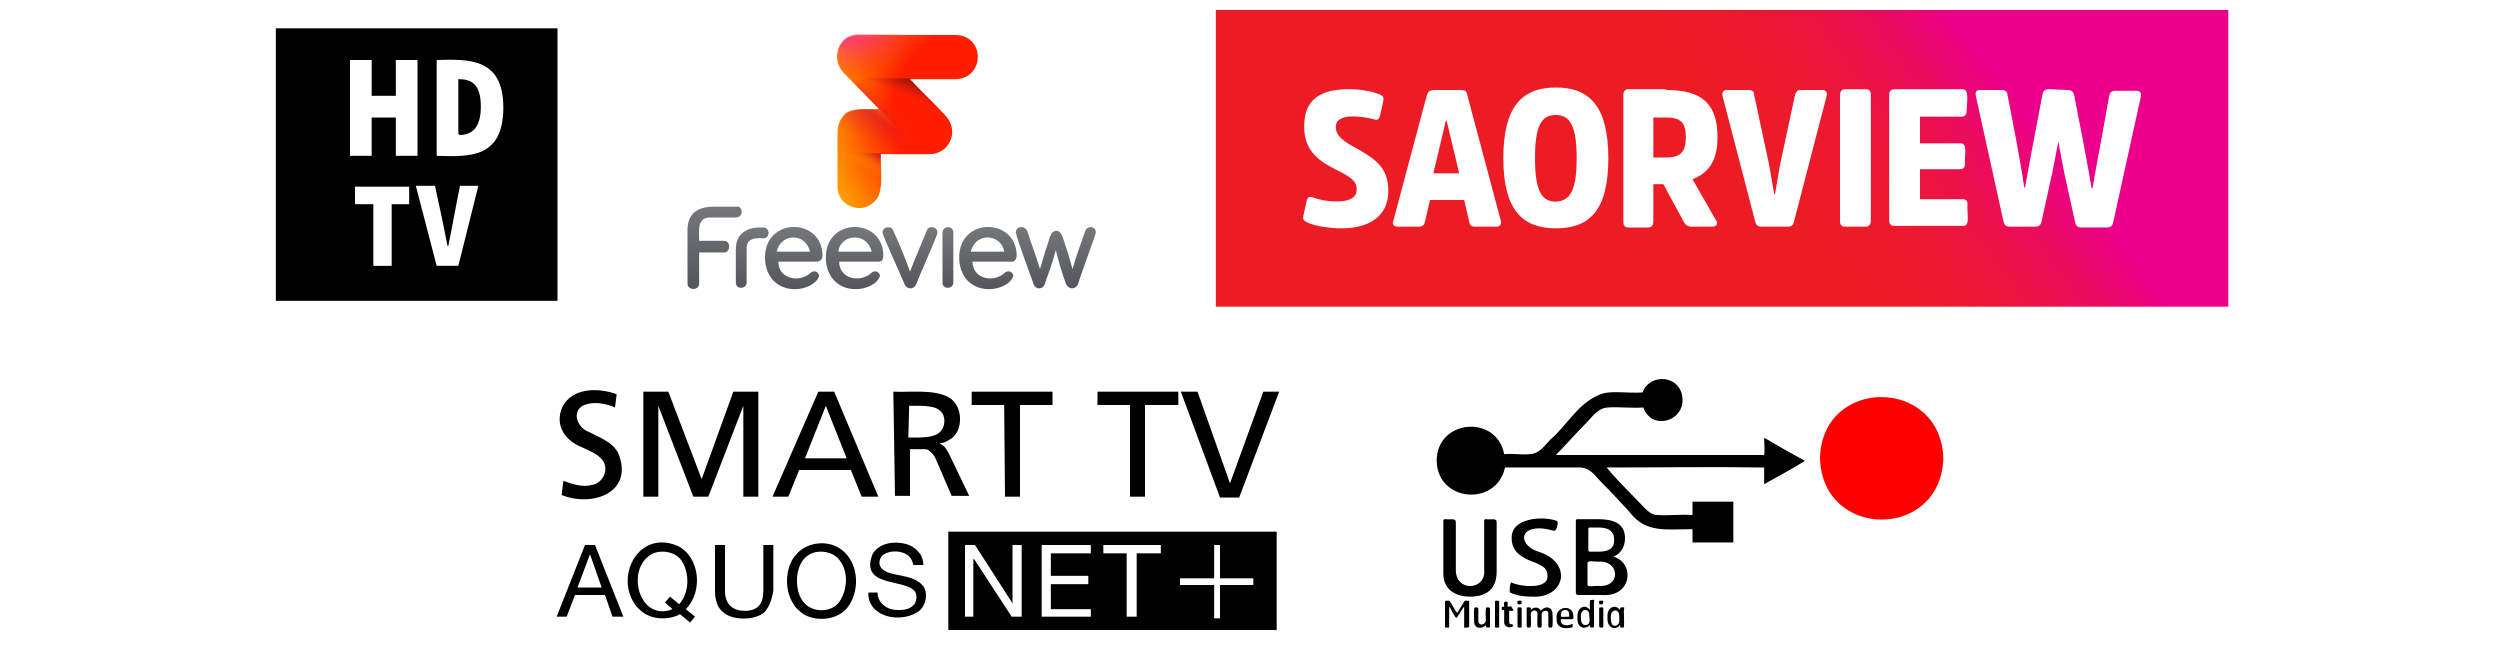 <?xml version="1.0" encoding="utf-8"?>
<!-- Generator: Adobe Illustrator 25.4.1, SVG Export Plug-In . SVG Version: 6.00 Build 0)  -->
<svg version="1.1" id="Layer_1" xmlns="http://www.w3.org/2000/svg" xmlns:xlink="http://www.w3.org/1999/xlink" x="0px" y="0px"
	 viewBox="0 0 300 79" style="enable-background:new 0 0 300 79;" xml:space="preserve">
<style type="text/css">
	.st0{fill:url(#SVGID_1_);}
	.st1{fill:#FFFFFF;}
	.st2{fill-rule:evenodd;clip-rule:evenodd;}
	.st3{fill:#FF0000;}
	.st4{fill:url(#SVGID_00000060717310331580058990000006549447481516461463_);}
	.st5{fill:url(#SVGID_00000177477051850860342480000015951228886077781935_);}
	.st6{fill:url(#SVGID_00000156567707550075856300000005722147522600185520_);}
	.st7{fill:url(#SVGID_00000129910576250484297220000002699105227582805386_);}
	.st8{fill:url(#SVGID_00000010993345153144061020000004372937984967755707_);}
	.st9{fill:url(#SVGID_00000093166499107083872960000013562327563563259573_);}
	.st10{fill:url(#SVGID_00000028289831779218631800000017493185390942909314_);}
	.st11{fill:url(#SVGID_00000052089462307772379520000009215733993371011988_);}
	.st12{fill:url(#SVGID_00000032632029183930747590000009231966047586600884_);}
	.st13{opacity:0.59;fill:url(#SVGID_00000070091260620342537060000008606598610997161351_);enable-background:new    ;}
	.st14{opacity:0.8;fill:url(#SVGID_00000083767861528725453740000000077958369564947356_);enable-background:new    ;}
	.st15{opacity:0.45;fill:url(#SVGID_00000177477351568903843260000017588497964145368725_);enable-background:new    ;}
	.st16{filter:url(#Adobe_OpacityMaskFilter);}
	
		.st17{mask:url(#SVGID_00000145775870073747133530000014499403631459570616_);fill:url(#SVGID_00000173839095529083548260000003577167965007790737_);}
	.st18{filter:url(#Adobe_OpacityMaskFilter_00000054948026181829766570000004911225177793343165_);}
	.st19{opacity:0.75;fill:url(#SVGID_00000093870209511601095790000006747841133509582246_);enable-background:new    ;}
	
		.st20{mask:url(#SVGID_00000127731829210965963600000001985497198359468689_);fill:url(#SVGID_00000093880541747560370600000017600412791136618160_);}
	.st21{display:none;}
	.st22{display:inline;}
	.st23{fill:url(#SVGID_00000018226499587902404690000016076019167356936631_);}
	.st24{fill:url(#SVGID_00000005948282838118914900000003613292095456831913_);}
	.st25{fill:url(#SVGID_00000082369895835452066580000002743976258101534626_);}
	.st26{fill:url(#SVGID_00000110433002044614531120000014258971486407792803_);}
	.st27{fill:url(#SVGID_00000088814519205690880720000012290936129163067017_);}
	.st28{fill:url(#SVGID_00000026852696067767445580000015475544337883035539_);}
	.st29{fill:url(#SVGID_00000170977503576638914830000015268618291755494569_);}
	.st30{fill:url(#SVGID_00000044157292630759269540000017037831854943579039_);}
	.st31{fill:url(#SVGID_00000070117464633764487460000002466568471868256178_);}
	.st32{opacity:0.59;fill:url(#SVGID_00000098221497780147572580000003211380538792489609_);enable-background:new    ;}
	.st33{opacity:0.8;fill:url(#SVGID_00000133504260947849102310000011042317102869305987_);enable-background:new    ;}
	.st34{opacity:0.45;fill:url(#SVGID_00000108280894229297852770000008312394854412667020_);enable-background:new    ;}
	.st35{filter:url(#Adobe_OpacityMaskFilter_00000047039378865151317280000018263946389511876785_);}
	
		.st36{mask:url(#SVGID_00000023995938728901693770000003936454669798053807_);fill:url(#SVGID_00000060745815474437102870000012320854670343968399_);}
	.st37{filter:url(#Adobe_OpacityMaskFilter_00000073688137134278017230000003800279235330683023_);}
	.st38{opacity:0.75;fill:url(#SVGID_00000170268508677930010220000004662219791719305896_);enable-background:new    ;}
	
		.st39{mask:url(#SVGID_00000080920334734052130440000017669641733911539596_);fill:url(#SVGID_00000169539682689687741570000002535965346551522748_);}
	.st40{fill:url(#SVGID_00000171710850836863034370000002196797335869172138_);}
	.st41{fill:url(#SVGID_00000129893680083109777900000006879003511637437596_);}
	.st42{fill:url(#SVGID_00000056407764417651501730000012062573050275854008_);}
	.st43{fill:url(#SVGID_00000153678186377580152920000017875039889489040289_);}
</style>
<g id="Layer_1_00000074405669169085505540000000917537144695623055_">
	<g>
		
			<linearGradient id="SVGID_1_" gradientUnits="userSpaceOnUse" x1="-811.46" y1="661.011" x2="-810.866" y2="661.011" gradientTransform="matrix(-50.465 37.849 -37.849 -50.465 -15698.9 64070.156)">
			<stop  offset="0" style="stop-color:#EB008B"/>
			<stop  offset="4.478705e-02" style="stop-color:#EB037F"/>
			<stop  offset="0.19" style="stop-color:#EB0C5E"/>
			<stop  offset="0.34" style="stop-color:#EC1345"/>
			<stop  offset="0.495" style="stop-color:#EC1832"/>
			<stop  offset="0.656" style="stop-color:#EC1B28"/>
			<stop  offset="0.836" style="stop-color:#EC1C24"/>
			<stop  offset="1" style="stop-color:#EC1C24"/>
		</linearGradient>
		<rect x="145.9" y="1.2" class="st0" width="121.5" height="35.6"/>
		<path class="st1" d="M161,27.4c-1.6,0-3.3-0.3-4.1-0.7c-0.4-0.2-0.6-0.3-0.5-0.8l0.4-1.8c0.1-0.4,0.3-0.6,0.8-0.4
			c1.2,0.5,5.3,1.1,5.2-1c0-1-0.8-1.5-2.4-2.3c-2-1-3.9-2.2-3.9-5.2c0-3.1,1.7-4.5,5.4-4.5c1.5,0,2.8,0.3,3.6,0.6
			c0.4,0.2,0.6,0.3,0.5,0.8l-0.4,1.8c-0.1,0.4-0.3,0.6-0.8,0.4c-1.1-0.3-4.6-0.9-4.5,1c0,1,1,1.7,2.3,2.4c2.3,1.3,4,2.3,4,5.2
			C166.6,26.1,164.1,27.4,161,27.4z"/>
		<path class="st1" d="M175.3,10.8c0.6,0,0.7,0.2,0.8,0.7l4,15c0.1,0.4-0.1,0.7-0.5,0.7H177c-0.5,0-0.6-0.2-0.7-0.6l-0.6-2.6h-4.1
			l-0.6,2.6c-0.1,0.4-0.3,0.6-0.7,0.6h-2.6c-0.4,0-0.7-0.3-0.5-0.7l4-15c0.1-0.4,0.3-0.7,0.9-0.7H175.3z M175.1,20.8l-1.5-6.3h-0.1
			l-1.5,6.3H175.1z"/>
		<path class="st1" d="M193,19c0,6.3-2.3,8.4-6.3,8.4s-6.3-2.2-6.3-8.4c0-6.3,2.3-8.5,6.3-8.5S193,12.7,193,19z M189.2,19
			c0-3.9-0.8-5.2-2.5-5.2s-2.5,1.2-2.5,5.2c0,3.9,0.8,5.2,2.5,5.2C188.4,24.1,189.2,22.9,189.2,19z"/>
		<path class="st1" d="M199.9,10.8c4.2,0,6.2,1.5,6.2,5.7c0,2.8-1.1,4.3-3,5l2.8,4.9c0.3,0.4,0.1,0.8-0.4,0.8H203
			c-0.5,0-0.7-0.2-0.9-0.5l-2.5-4.6h-1.2v4.5c0,0.4-0.2,0.7-0.6,0.7h-2.4c-0.4,0-0.6-0.2-0.6-0.7V11.4c0-0.4,0.2-0.7,0.6-0.7h4.5
			V10.8z M199.9,18.9c1.8,0,2.4-0.7,2.4-2.4c0-1.8-0.6-2.4-2.4-2.4h-1.5v4.8C198.4,18.9,199.9,18.9,199.9,18.9z"/>
		<path class="st1" d="M211.4,27.2c-0.5,0-0.7-0.2-0.8-0.7l-3.9-15c-0.1-0.4,0.1-0.7,0.5-0.7h2.6c0.5,0,0.7,0.2,0.7,0.6l1.8,8.4
			l0.6,3.5h0.1l0.6-3.5l1.8-8.4c0.1-0.4,0.3-0.6,0.7-0.6h2.6c0.4,0,0.6,0.3,0.5,0.7l-3.9,15c-0.1,0.5-0.3,0.7-0.8,0.7H211.4z"/>
		<path class="st1" d="M220.8,11.4c0-0.4,0.2-0.7,0.6-0.7h2.5c0.4,0,0.6,0.2,0.6,0.7v15.1c0,0.4-0.2,0.7-0.6,0.7h-2.5
			c-0.4,0-0.6-0.2-0.6-0.7V11.4z"/>
		<path class="st1" d="M230.4,20.4v3.5h5.1c0.4,0,0.6,0.2,0.6,0.6c-0.1,1.2,0.4,2.7-0.6,2.6h-8.2c-0.4,0-0.6-0.2-0.6-0.7v-15
			c0-0.4,0.2-0.7,0.6-0.7h8.1c1-0.1,0.6,1.5,0.6,2.6c0,0.4-0.2,0.7-0.6,0.7h-5v3.2h4.8c1-0.1,0.5,1.5,0.6,2.5c0,0.4-0.2,0.6-0.6,0.6
			h-4.8V20.4z"/>
		<path class="st1" d="M248.1,10.8c0.5,0,0.7,0.2,0.8,0.6c0.5,2.5,1.7,8.8,2.1,11.2h0.1c0.4-2.4,1.6-8.7,2-11.1
			c0.1-0.4,0.3-0.6,0.7-0.6h2.6c0.4,0,0.6,0.3,0.5,0.7l-3.3,15c-0.1,0.5-0.3,0.7-0.8,0.7h-3c-0.5,0-0.7-0.2-0.8-0.7l-1.3-5.9L247,17
			l0,0l-0.7,3.6l-1.3,5.9c-0.1,0.5-0.3,0.7-0.8,0.7h-3c-0.5,0-0.7-0.2-0.8-0.7l-3.3-15c-0.1-0.5,0.1-0.7,0.5-0.7h2.6
			c0.4,0,0.7,0.2,0.7,0.6c0.5,2.5,1.7,8.7,2,11.1h0.1l0.7-3.8l1.4-7.4c0.1-0.4,0.3-0.6,0.8-0.6L248.1,10.8L248.1,10.8z"/>
	</g>
	<g>
		<g>
			<path class="st2" d="M197.2,48.9c-1.4,0.1-3-0.1-4.3,0c-1.2,0.1-1.8,1.1-2.5,1.8c-1.3,1.3-2.5,2.7-3.7,3.9c8.3,0,16.7,0,25,0
				c0.1-0.6,0-1.3,0-2c0.1-0.1,0.2,0.1,0.3,0.1c1.5,0.9,3.1,1.8,4.6,2.6c-1.6,1-3.3,1.9-4.9,2.8c0-0.7,0-1.3,0-2
				c-6.3-0.1-12.6,0-18.9,0c1.2,1.5,2.9,3.1,4.3,4.6c0.5,0.5,1,1.1,1.8,1.1c1.3,0.1,2.7-0.1,4.2,0c0-0.5,0-1.1,0-1.6
				c1.6,0,3.3,0,4.9,0c0,1.6,0,3.3,0,4.9c-1.6,0-3.3,0-4.9,0c0-0.5,0-1.1,0-1.6c-3.1,0-5.6,0.5-7.5-2c-1.1-1.2-2.3-2.5-3.5-3.7
				c-0.7-0.7-1.2-1.6-2.4-1.7c-3,0-6.1,0-9.1,0c-1,4.7-8.1,4.2-8.2-0.8c0-5,7.2-5.6,8.1-0.8c1.1-0.1,2,0.1,3.1,0
				c1.2-0.1,1.7-1,2.4-1.7c2.2-1.9,3.5-4.7,6.4-5.6c1.3-0.3,2.9,0,4.7-0.1c0.9-2.4,4.6-2.1,4.8,0.7
				C202.1,50.6,198.2,51.7,197.2,48.9z"/>
			<g>
				<path d="M176.4,71.6c-1.4,0-3.2-0.6-3.2-2.8v-6.2c0-0.2,0-0.3,0.2-0.3c0.7,0.1,1.3-0.2,1.3,0.4v5.6c-0.1,2.8,3.7,2.6,3.4,0v-5.7
					c0-0.2,0-0.3,0.2-0.3c0.7,0.1,1.3-0.2,1.3,0.4v5.9C179.6,71.2,177.7,71.6,176.4,71.6z"/>
				<path d="M183.9,71.6c-1.5,0-2.3-0.3-2.7-0.5c-0.1-0.1,0-1.3,0.2-1.2c0.6,0.4,4.4,1,4.3-0.8c0-0.8-0.4-1.2-1.8-1.7
					c-1.3-0.5-2.5-1.2-2.5-2.8c-0.1-2.5,3.8-2.7,5.4-2.1c0.3,0.1,0,1.2-0.3,1.2c-0.4-0.1-1.1-0.3-1.8-0.3c-2.5,0-2.3,2.1-0.1,2.8
					C188.8,67.5,187.8,71.8,183.9,71.6z"/>
				<path d="M192.2,71.4h-2.8c-0.2,0-0.3-0.1-0.3-0.3v-8.4c0-0.3,0-0.4,0.2-0.4h2.4c2.1,0,3.3,0.6,3.3,2.3c0,1.1-0.6,1.9-1.4,2.2
					C196.2,67.5,195.9,71.7,192.2,71.4z M191.8,63.3h-1c-0.2,0-0.2,0.1-0.2,0.2V66c0,0.2,0.1,0.2,0.3,0.2h1c1.3,0,1.8-0.5,1.8-1.4
					C193.7,63.7,193,63.3,191.8,63.3z M191.8,67.4c-0.6,0-1.3-0.2-1.3,0.2v2.5c-0.1,0.4,0.8,0.2,1.2,0.2
					C194.6,70.6,194.4,67.2,191.8,67.4z"/>
				<path d="M176.1,75.3c-0.1,0-0.5,0.1-0.4-0.1v-2.3c0-0.1,0-0.1-0.1,0l-0.7,1.1c-0.1,0.2-0.1,0.1-0.2,0.1c-0.1,0-0.7-1.2-0.7-1.2
					c-0.1-0.1-0.1-0.1-0.1,0v2.3c0,0.2-0.3,0.1-0.4,0.1c-0.1,0-0.1,0-0.1-0.1v-3c0-0.1,0-0.1,0.1-0.1c0.1,0,0.4-0.1,0.5,0.1l0.8,1.3
					c0,0,0,0,0.1,0l0.8-1.3c0.1-0.2,0.4-0.1,0.5-0.1c0.1,0,0.1,0,0.1,0.1v3C176.2,75.3,176.2,75.3,176.1,75.3z"/>
				<path d="M178.7,75.3c-0.2,0-0.4,0.1-0.4-0.3c-0.4,0.5-1.4,0.5-1.4-0.4c0-0.2-0.1-1.8,0.1-1.7c0.1,0,0.4-0.1,0.4,0.2v1.4
					c0,0.7,0.9,0.5,0.9-0.1c0-0.1-0.1-1.6,0.1-1.5c0.1,0,0.4-0.1,0.4,0.2v2.1C178.8,75.3,178.8,75.3,178.7,75.3z"/>
				<path d="M179.8,75.3c-0.1,0-0.4,0.1-0.4-0.1v-3c0-0.2,0.3-0.1,0.4-0.1c0.1,0,0.1,0,0.1,0.1v3C179.9,75.3,179.9,75.3,179.8,75.3z
					"/>
				<path d="M181.5,73.3h-0.4c0,0.1,0,1.3,0,1.4s0.1,0.2,0.2,0.2c0.1,0,0.1,0,0.2,0c0,0,0.1,0.3,0,0.3c-0.4,0.2-1,0-1-0.5
					c0-0.2,0-1.4,0-1.5c-0.3,0-0.3,0-0.3-0.3c0-0.1,0.2-0.1,0.3-0.1c0-0.1-0.1-0.6,0.1-0.6h0.2c0.2-0.1,0.1,0.5,0.1,0.6
					c0.1,0,0.6-0.1,0.5,0.1C181.6,73.2,181.7,73.3,181.5,73.3z"/>
				<path d="M182.5,72.5c-0.1,0-0.4,0.1-0.4-0.1c0-0.1-0.1-0.3,0.1-0.3c0.1,0,0.4-0.1,0.4,0.1C182.6,72.3,182.6,72.5,182.5,72.5z
					 M182.5,75.3c-0.1,0-0.4,0.1-0.4-0.2V73c0-0.2,0.3-0.1,0.4-0.1c0.1,0,0.1,0,0.1,0.1v2.1C182.6,75.3,182.6,75.3,182.5,75.3z"/>
				<path d="M186.2,75.3c-0.1,0-0.4,0.1-0.4-0.2v-1.4c0.1-0.6-0.8-0.5-0.8,0v1.4c0,0.3-0.2,0.2-0.4,0.2c-0.2,0.1-0.1-1.5-0.1-1.6
					c0-0.7-0.9-0.5-0.8,0.1c0,0.1,0.1,1.6-0.1,1.5c-0.1,0-0.4,0.1-0.4-0.2V73c0-0.2,0.3-0.1,0.4-0.1c0.1,0,0.1,0,0.1,0.3
					c0.3-0.4,1-0.4,1.2,0.1c0.4-0.6,1.4-0.6,1.4,0.4C186.3,73.7,186.4,75.4,186.2,75.3z"/>
				<path d="M188.6,74.3c-0.3,0-1.3,0-1.3,0c-0.1,0.9,0.9,0.8,1.3,0.6c0.2-0.1,0.1,0.2,0.1,0.3c0,0.1,0,0.1-0.1,0.1
					c-0.8,0.2-1.9,0.1-1.8-1.1c-0.2-1.5,2-1.7,2-0.3C188.8,74,188.9,74.3,188.6,74.3z M187.8,73.2c-0.4,0-0.5,0.3-0.5,0.7
					c-0.1,0.2,0.5,0.1,1,0.1c0,0,0,0,0-0.1C188.3,73.4,188.2,73.2,187.8,73.2z"/>
				<path d="M191.2,75.3c-0.3,0-0.4,0.1-0.4-0.3c-0.6,0.6-1.6,0.4-1.5-0.9c-0.1-1.2,0.9-1.7,1.5-0.9c0-0.1-0.1-1.2,0.1-1.2
					c0.1,0,0.5-0.1,0.4,0.1C191.2,72.6,191.4,75.5,191.2,75.3z M190.7,73.7c0-0.7-1-0.7-1,0.2c0,0.4,0,1.1,0.5,1.1
					C191,75,190.7,74.2,190.7,73.7z"/>
				<path d="M192.3,72.5c-0.1,0-0.4,0.1-0.4-0.1c0-0.1-0.1-0.3,0.1-0.3c0.1,0,0.4-0.1,0.4,0.1C192.3,72.3,192.4,72.5,192.3,72.5z
					 M192.3,75.3c-0.1,0-0.4,0.1-0.4-0.2V73c0-0.1,0-0.1,0.1-0.1s0.4-0.1,0.4,0.1v2.1C192.4,75.3,192.3,75.3,192.3,75.3z"/>
				<path d="M194.8,75.3c-0.3,0-0.4,0.1-0.4-0.3c-0.5,0.7-1.6,0.4-1.5-0.9c-0.1-1.2,0.9-1.7,1.5-0.9c0-0.1,0-0.3,0.1-0.3
					s0.5-0.1,0.4,0.1C194.8,73.4,195,75.5,194.8,75.3z M194.3,73.8c0-0.7-1-0.8-1,0.2c0,0.4,0,1.1,0.5,1.1
					C194.5,75,194.3,74.2,194.3,73.8z"/>
			</g>
		</g>
		<path class="st3" d="M233.2,55c-0.3,9.8-14.5,9.8-14.8,0C218.6,45.2,232.9,45.2,233.2,55z"/>
	</g>
	<g>
		<g>
			<g>
				
					<linearGradient id="SVGID_00000064355474749877438850000006420621603202706050_" gradientUnits="userSpaceOnUse" x1="95.25" y1="45.347" x2="95.25" y2="52.791" gradientTransform="matrix(1 0 0 -1 0 80)">
					<stop  offset="0" style="stop-color:#53565A"/>
					<stop  offset="1" style="stop-color:#75787B"/>
				</linearGradient>
				<path style="fill:url(#SVGID_00000064355474749877438850000006420621603202706050_);" d="M98.7,30.7c0-4.6-6.9-4.7-6.9,0.2
					c0,2.1,1.3,3.8,3.6,3.8c1.2,0,2.6-0.6,2.9-1.6c-0.1-0.6-0.7-0.7-1.1-0.3c-1.4,1.2-3.8,0.6-3.8-1.4H98
					C98.4,31.4,98.7,31.1,98.7,30.7z M95.2,28.5c1.1,0,1.8,0.8,2,1.7h-4C93.4,29.3,94.1,28.5,95.2,28.5z"/>
				
					<linearGradient id="SVGID_00000027582207166494770840000011098737910478306726_" gradientUnits="userSpaceOnUse" x1="102.55" y1="45.347" x2="102.55" y2="52.791" gradientTransform="matrix(1 0 0 -1 0 80)">
					<stop  offset="0" style="stop-color:#53565A"/>
					<stop  offset="1" style="stop-color:#75787B"/>
				</linearGradient>
				<path style="fill:url(#SVGID_00000027582207166494770840000011098737910478306726_);" d="M106,30.7c0-4.6-6.9-4.7-6.9,0.2
					c0,2.1,1.3,3.8,3.6,3.8c1.2,0,2.6-0.6,2.9-1.6c-0.1-0.6-0.7-0.7-1.1-0.3c-1.4,1.2-3.8,0.6-3.8-1.4h4.8
					C105.8,31.4,106,31.1,106,30.7z M102.6,28.5c1.1,0,1.8,0.8,2,1.7h-4C100.7,29.3,101.4,28.5,102.6,28.5z"/>
				
					<linearGradient id="SVGID_00000160896964317471852480000014845753213344125602_" gradientUnits="userSpaceOnUse" x1="118.55" y1="45.347" x2="118.55" y2="52.791" gradientTransform="matrix(1 0 0 -1 0 80)">
					<stop  offset="0" style="stop-color:#53565A"/>
					<stop  offset="1" style="stop-color:#75787B"/>
				</linearGradient>
				<path style="fill:url(#SVGID_00000160896964317471852480000014845753213344125602_);" d="M122,30.7c0-4.6-6.9-4.7-6.9,0.2
					c0,2.1,1.3,3.8,3.6,3.8c1.2,0,2.6-0.6,2.9-1.6c-0.1-0.6-0.7-0.7-1.1-0.3c-1.4,1.2-3.8,0.6-3.8-1.4h4.8
					C121.7,31.4,122,31.1,122,30.7z M118.5,28.5c1.1,0,1.9,0.8,2,1.7h-4C116.7,29.3,117.4,28.5,118.5,28.5z"/>
				
					<linearGradient id="SVGID_00000083082498067481149070000001547807778298726043_" gradientUnits="userSpaceOnUse" x1="113.75" y1="45.447" x2="113.75" y2="52.743" gradientTransform="matrix(1 0 0 -1 0 80)">
					<stop  offset="0" style="stop-color:#53565A"/>
					<stop  offset="1" style="stop-color:#75787B"/>
				</linearGradient>
				<path style="fill:url(#SVGID_00000083082498067481149070000001547807778298726043_);" d="M114.4,27.9v6c0,0.8-1.3,0.9-1.3,0v-6
					C113.1,27.1,114.4,27,114.4,27.9z"/>
				
					<linearGradient id="SVGID_00000040572901378567642430000003646069229697074591_" gradientUnits="userSpaceOnUse" x1="109.2" y1="45.433" x2="109.2" y2="52.745" gradientTransform="matrix(1 0 0 -1 0 80)">
					<stop  offset="0" style="stop-color:#53565A"/>
					<stop  offset="1" style="stop-color:#75787B"/>
				</linearGradient>
				<path style="fill:url(#SVGID_00000040572901378567642430000003646069229697074591_);" d="M110,34c-0.3,0.8-1.2,0.8-1.5,0
					s-2.5-5.5-2.6-6.1c0-0.7,1.1-0.9,1.3-0.2c0.7,1.5,1.6,3.7,2,4.9c0.4-1.1,1.4-3.4,2-4.9c0.2-0.7,1.3-0.5,1.3,0.2
					C112.5,28.3,110.2,33.3,110,34z"/>
				
					<linearGradient id="SVGID_00000019637742471553198830000009060348712942716055_" gradientUnits="userSpaceOnUse" x1="90.263" y1="45.447" x2="90.263" y2="52.727" gradientTransform="matrix(1 0 0 -1 0 80)">
					<stop  offset="0" style="stop-color:#53565A"/>
					<stop  offset="1" style="stop-color:#75787B"/>
				</linearGradient>
				<path style="fill:url(#SVGID_00000019637742471553198830000009060348712942716055_);" d="M89.6,29.9v4c0,0.8-1.3,0.9-1.3,0v-4
					c0-1.9,1.4-2.7,3.2-2.6c0.9-0.1,1,1.3,0.1,1.3C90.5,28.5,89.5,28.7,89.6,29.9z"/>
				
					<linearGradient id="SVGID_00000153678566366774194920000011763467720005559689_" gradientUnits="userSpaceOnUse" x1="85.75" y1="45.453" x2="85.75" y2="55.347" gradientTransform="matrix(1 0 0 -1 0 80)">
					<stop  offset="0" style="stop-color:#53565A"/>
					<stop  offset="1" style="stop-color:#75787B"/>
				</linearGradient>
				<path style="fill:url(#SVGID_00000153678566366774194920000011763467720005559689_);" d="M89,25.4c0,0.3-0.2,0.7-0.7,0.7h-2.9
					c-1.8-0.1-1.5,1.5-1.5,2.8h3c0.4,0,0.6,0.3,0.6,0.7c0,0.3-0.2,0.7-0.6,0.7h-3V34c0,0.9-1.4,0.9-1.4,0v-6.4c0-1.8,1-2.7,2.9-2.8
					h3C88.7,24.7,89,25,89,25.4z"/>
				
					<linearGradient id="SVGID_00000152963161821454313870000004235822062046201760_" gradientUnits="userSpaceOnUse" x1="126.7" y1="45.438" x2="126.7" y2="52.753" gradientTransform="matrix(1 0 0 -1 0 80)">
					<stop  offset="0" style="stop-color:#53565A"/>
					<stop  offset="1" style="stop-color:#75787B"/>
				</linearGradient>
				<path style="fill:url(#SVGID_00000152963161821454313870000004235822062046201760_);" d="M127.9,29.6c0.3,0.8,0.6,2,0.8,2.7
					c0.4-1.5,1-3,1.5-4.5c0.2-0.8,1.3-0.7,1.3,0.1c-0.3,1.1-1.8,5-2.1,6.1c-0.3,0.8-1.2,0.8-1.5,0c-0.4-1-1-3.1-1.2-4
					c-0.3,1.2-0.9,2.9-1.3,4c-0.2,0.8-1.2,0.8-1.4,0c-0.3-0.9-1.9-5.1-2.1-6.1c0-0.8,1.1-0.9,1.4-0.1c0.5,1.6,1,2.8,1.5,4.5
					c0.3-1.1,0.8-2.7,1.2-3.9c0.2-0.5,0.4-0.7,0.8-0.7C127.5,27.7,127.7,29.2,127.9,29.6z"/>
			</g>
		</g>
		<g>
			
				<radialGradient id="SVGID_00000002366807291580767640000007771077932971442865_" cx="-2983.501" cy="4831.76" r="197.042" gradientTransform="matrix(-9.704898e-02 2.784924e-02 2.890744e-02 0.101 -311.286 -390.935)" gradientUnits="userSpaceOnUse">
				<stop  offset="0.542" style="stop-color:#FF1E00"/>
				<stop  offset="0.857" style="stop-color:#FF7D00"/>
				<stop  offset="1" style="stop-color:#FFA300"/>
			</radialGradient>
			<path style="fill:url(#SVGID_00000002366807291580767640000007771077932971442865_);" d="M101.4,8.9c-1.9-1.7-0.8-4.8,1.8-4.7
				h11.4c3.7,0,3.6,5.3,0,5.3h-5.4c1.1,1.2,3.3,3.3,4.1,4.2c1.2,1.2,1.3,2.8,0.2,4c-0.5,0.5-1.2,0.8-2,0.8h-5.8
				c-0.1,1.4,0.5,4.7-0.8,5.7c-1.6,1.7-4.6,0.4-4.4-2v-6.3c0-0.9,0.3-1.5,0.7-2c0.8-1.1,3.1-0.7,4.3-0.8L101.4,8.9z"/>
			
				<linearGradient id="SVGID_00000009591364137384238690000001241134771069511298_" gradientUnits="userSpaceOnUse" x1="103.286" y1="59.674" x2="104.516" y2="61.794" gradientTransform="matrix(1 0 0 -1 0 80)">
				<stop  offset="0" style="stop-color:#FFA300;stop-opacity:0"/>
				<stop  offset="0.193" style="stop-color:#FDA001;stop-opacity:0.193"/>
				<stop  offset="0.355" style="stop-color:#F99504;stop-opacity:0.355"/>
				<stop  offset="0.506" style="stop-color:#F1840A;stop-opacity:0.506"/>
				<stop  offset="0.65" style="stop-color:#E66B11;stop-opacity:0.65"/>
				<stop  offset="0.79" style="stop-color:#D74B1B;stop-opacity:0.79"/>
				<stop  offset="0.924" style="stop-color:#C52527;stop-opacity:0.924"/>
				<stop  offset="1" style="stop-color:#BA0C2F"/>
			</linearGradient>
			
				<path style="opacity:0.59;fill:url(#SVGID_00000009591364137384238690000001241134771069511298_);enable-background:new    ;" d="
				M100.5,22.1c-0.2,2.4,2.8,3.7,4.4,2c1.2-1,0.7-4.3,0.8-5.7h-5.2C100.5,18.4,100.5,22.1,100.5,22.1z"/>
			
				<linearGradient id="SVGID_00000015332637911127786930000015853595173608248704_" gradientUnits="userSpaceOnUse" x1="106.143" y1="64.278" x2="107.333" y2="66.497" gradientTransform="matrix(1 0 0 -1 0 80)">
				<stop  offset="0.2" style="stop-color:#FF1E00;stop-opacity:0"/>
				<stop  offset="0.398" style="stop-color:#FF4700;stop-opacity:0.282"/>
				<stop  offset="0.74" style="stop-color:#FF8900;stop-opacity:0.77"/>
				<stop  offset="0.901" style="stop-color:#FFA300"/>
			</linearGradient>
			<path style="opacity:0.8;fill:url(#SVGID_00000015332637911127786930000015853595173608248704_);enable-background:new    ;" d="
				M103.3,13.1c-3.3,0.1-2.8,3-2.8,5.3c2.6,0,7.7,0,10.2,0l-5.2-5.3C105.5,13.1,103.3,13.1,103.3,13.1z"/>
			
				<linearGradient id="SVGID_00000003095568233322949840000004541397219199044485_" gradientUnits="userSpaceOnUse" x1="108.494" y1="68.147" x2="109.566" y2="70.8" gradientTransform="matrix(1 0 0 -1 0 80)">
				<stop  offset="0.12" style="stop-color:#BA0C2F;stop-opacity:0"/>
				<stop  offset="0.238" style="stop-color:#9C0D28;stop-opacity:0.188"/>
				<stop  offset="0.476" style="stop-color:#65101C;stop-opacity:0.566"/>
				<stop  offset="0.654" style="stop-color:#431114;stop-opacity:0.848"/>
				<stop  offset="0.75" style="stop-color:#361211"/>
			</linearGradient>
			
				<path style="opacity:0.45;fill:url(#SVGID_00000003095568233322949840000004541397219199044485_);enable-background:new    ;" d="
				M105.5,13.1l5.2,5.3c1.8,0.2,3.5-0.8,3.5-2.7c0-0.8-0.3-1.4-1-2.1c-0.8-0.8-3-3-4.1-4.2H102L105.5,13.1z"/>
			<defs>
				<filter id="Adobe_OpacityMaskFilter" filterUnits="userSpaceOnUse" x="100.4" y="4.2" width="16.9" height="20.8">
					<feColorMatrix  type="matrix" values="1 0 0 0 0  0 1 0 0 0  0 0 1 0 0  0 0 0 1 0"/>
				</filter>
			</defs>
			
				<mask maskUnits="userSpaceOnUse" x="100.4" y="4.2" width="16.9" height="20.8" id="SVGID_00000145775870073747133530000014499403631459570616_">
				<g class="st16">
					<polygon points="102.9,10.4 99.4,10.4 99.4,26.1 110.9,26.1 110.9,18.6 					"/>
				</g>
			</mask>
			
				<radialGradient id="SVGID_00000021103218408530698540000013617907688190884268_" cx="4290.837" cy="1245.979" r="122.295" fx="4340.525" fy="1288.978" gradientTransform="matrix(6.879994e-02 7.389623e-02 4.595494e-02 -4.278563e-02 -249.909 -255.871)" gradientUnits="userSpaceOnUse">
				<stop  offset="8.962452e-02" style="stop-color:#C7143D"/>
				<stop  offset="0.91" style="stop-color:#D11640;stop-opacity:0"/>
			</radialGradient>
			
				<path style="mask:url(#SVGID_00000145775870073747133530000014499403631459570616_);fill:url(#SVGID_00000021103218408530698540000013617907688190884268_);" d="
				M101.4,8.9c-1.9-1.7-0.8-4.8,1.8-4.7h11.4c3.7,0,3.6,5.3,0,5.3h-5.4c1.1,1.2,3.3,3.3,4.1,4.2c1.2,1.2,1.3,2.8,0.2,4
				c-0.5,0.5-1.2,0.8-2,0.8h-5.8c-0.1,1.4,0.5,4.7-0.8,5.7c-1.6,1.7-4.6,0.4-4.4-2v-6.3c0-0.9,0.3-1.5,0.7-2
				c0.8-1.1,3.1-0.7,4.3-0.8L101.4,8.9z"/>
			<defs>
				
					<filter id="Adobe_OpacityMaskFilter_00000176740640880347706850000012561822205304486070_" filterUnits="userSpaceOnUse" x="100.4" y="4.1" width="16.9" height="14.3">
					<feColorMatrix  type="matrix" values="1 0 0 0 0  0 1 0 0 0  0 0 1 0 0  0 0 0 1 0"/>
				</filter>
			</defs>
			
				<mask maskUnits="userSpaceOnUse" x="100.4" y="4.1" width="16.9" height="14.3" id="SVGID_00000127731829210965963600000001985497198359468689_">
				<g style="filter:url(#Adobe_OpacityMaskFilter_00000176740640880347706850000012561822205304486070_);">
					
						<radialGradient id="SVGID_00000031929538039276014490000011608597308492768641_" cx="-2754.045" cy="15524.098" r="112.135" gradientTransform="matrix(-9.487677e-02 3.453232e-02 1.035970e-02 2.846303e-02 -311.504 -339.316)" gradientUnits="userSpaceOnUse">
						<stop  offset="0" style="stop-color:#231F20"/>
						<stop  offset="0.107" style="stop-color:#282425"/>
						<stop  offset="0.241" style="stop-color:#373435"/>
						<stop  offset="0.389" style="stop-color:#514D4E"/>
						<stop  offset="0.547" style="stop-color:#747172"/>
						<stop  offset="0.714" style="stop-color:#A19F9F"/>
						<stop  offset="0.885" style="stop-color:#D7D6D6"/>
						<stop  offset="1" style="stop-color:#FFFFFF"/>
					</radialGradient>
					
						<circle style="opacity:0.75;fill:url(#SVGID_00000031929538039276014490000011608597308492768641_);enable-background:new    ;" cx="110.6" cy="7.4" r="11.3"/>
				</g>
			</mask>
			
				<radialGradient id="SVGID_00000003091649395745923170000000974524828529270170_" cx="1718.38" cy="-6566.659" r="93.763" gradientTransform="matrix(9.607883e-02 -3.103132e-02 -1.825408e-02 -5.651808e-02 -182.175 -314.132)" gradientUnits="userSpaceOnUse">
				<stop  offset="6.134970e-02" style="stop-color:#FA19A7"/>
				<stop  offset="0.199" style="stop-color:#FA199F;stop-opacity:0.853"/>
				<stop  offset="0.408" style="stop-color:#F9198A;stop-opacity:0.631"/>
				<stop  offset="0.662" style="stop-color:#F71968;stop-opacity:0.36"/>
				<stop  offset="0.95" style="stop-color:#F51939;stop-opacity:5.352277e-02"/>
				<stop  offset="1" style="stop-color:#F51930;stop-opacity:0"/>
			</radialGradient>
			
				<path style="mask:url(#SVGID_00000127731829210965963600000001985497198359468689_);fill:url(#SVGID_00000003091649395745923170000000974524828529270170_);" d="
				M116.6,4.9c-0.5-0.5-1.2-0.8-2-0.8h-11.4c-2.6-0.1-3.7,3-1.8,4.7c2.3,2.3,7,7.2,9.3,9.6c1.8,0.2,3.5-0.8,3.5-2.7
				c0-0.8-0.3-1.4-1-2.1c-0.8-0.8-3-3-4.1-4.2h5.4C117,9.6,118.3,6.5,116.6,4.9z"/>
		</g>
	</g>
	<g>
		<rect x="33.1" y="3.4" width="33.8" height="32.7"/>
		<g>
			<path class="st1" d="M44.8,24.5h-2.2v-2.1h6.5v2.1H47v7.4h-2.2V24.5z"/>
			<path class="st1" d="M49.9,22.3h2.3l0.9,4.2c0.2,1,0.4,2,0.6,3h0.1c0.4-1.9,1-5.3,1.4-7.2h2.2L55,31.9h-2.6L49.9,22.3z"/>
		</g>
		<g>
			<path class="st1" d="M42,7.2h2.6v4.3h2.9V7.2h2.6v11.5h-2.6v-4.6h-2.9v4.6H42V7.2z"/>
			<path class="st1" d="M52.4,7.2c3.8-0.1,8-0.3,8,5.7c0,6.2-4.2,5.9-8,5.8V7.2L52.4,7.2z M55.1,16.2c1.4,0,2.6-0.7,2.6-3.4
				c0-2.8-1.2-3.3-2.7-3.3v6.6h0.1V16.2z"/>
		</g>
	</g>
</g>
<g id="FVP" class="st21">
	<g class="st22">
		<path d="M58.7,17.9c0-2.5-3.7-2.5-3.7,0.1c0,1.1,0.7,2,1.9,2c0.6,0,1.4-0.3,1.5-0.9c0-0.3-0.4-0.4-0.6-0.1c-0.7,0.7-2,0.3-2.1-0.7
			h2.6C58.6,18.3,58.7,18.2,58.7,17.9z M56.9,16.7c0.6,0,1,0.4,1.1,0.9h-2.2C55.9,17.1,56.2,16.7,56.9,16.7z"/>
		<path d="M62.7,17.9c0-2.5-3.7-2.5-3.7,0.1c0,1.1,0.7,2,1.9,2c0.6,0,1.4-0.3,1.5-0.9c0-0.3-0.4-0.4-0.6-0.1c-0.7,0.7-2,0.3-2.1-0.7
			h2.6C62.5,18.3,62.7,18.2,62.7,17.9z M60.8,16.7c0.6,0,1,0.4,1.1,0.9h-2.2C59.8,17.1,60.2,16.7,60.8,16.7z"/>
		<path d="M71.3,17.9c0-2.5-3.7-2.5-3.7,0.1c0,1.1,0.7,2,1.9,2c0.6,0,1.4-0.3,1.5-0.9c0-0.3-0.4-0.4-0.6-0.1c-0.7,0.7-2,0.3-2.1-0.7
			h2.6C71.1,18.3,71.3,18.2,71.3,17.9z M69.4,16.7c0.6,0,1,0.4,1.1,0.9h-2.2C68.4,17.1,68.8,16.7,69.4,16.7z"/>
		<path d="M67.2,16.4v3.2c0,0.5-0.7,0.5-0.7,0v-3.2C66.5,16,67.2,15.9,67.2,16.4z"/>
		<path d="M64.8,19.7c-0.2,0.4-0.6,0.4-0.8,0c-0.2-0.4-1.4-3-1.4-3.3c0-0.4,0.6-0.5,0.7-0.1c0.4,0.8,0.9,2,1.1,2.6
			c0.2-0.6,0.7-1.9,1.1-2.6c0.1-0.4,0.7-0.3,0.7,0.1C66.2,16.6,64.9,19.3,64.8,19.7z"/>
		<path d="M53.8,17.5v2.1c0,0.5-0.7,0.5-0.7,0v-2.2c0-1,0.7-1.4,1.7-1.4c0.5,0,0.5,0.7,0,0.7S53.8,16.9,53.8,17.5z"/>
		<path d="M53.5,15.1c0,0.2-0.1,0.4-0.4,0.4h-1.6c-1-0.1-0.8,0.8-0.8,1.5h1.6c0.2,0,0.3,0.2,0.3,0.4c0,0.2-0.1,0.4-0.3,0.4h-1.6v2
			c0,0.5-0.8,0.5-0.8,0v-3.5c0-1,0.5-1.5,1.6-1.5h1.6C53.4,14.7,53.5,14.9,53.5,15.1z"/>
		<path d="M74.5,17.3c0.1,0.4,0.3,1.1,0.4,1.5c0.2-0.8,0.6-1.6,0.8-2.4c0.1-0.4,0.7-0.4,0.7,0.1c-0.1,0.6-1,2.7-1.2,3.3
			c-0.1,0.5-0.7,0.4-0.8,0c-0.2-0.6-0.5-1.6-0.7-2.2c-0.2,0.7-0.5,1.6-0.7,2.2c-0.1,0.4-0.6,0.4-0.8,0c-0.2-0.5-1-2.7-1.1-3.3
			c0-0.4,0.6-0.5,0.7-0.1c0.3,0.8,0.5,1.5,0.8,2.4c0.2-0.6,0.4-1.5,0.6-2.1c0.1-0.3,0.2-0.4,0.4-0.4C74.2,16.3,74.4,17.1,74.5,17.3z
			"/>
		<g>
			<g>
				
					<linearGradient id="SVGID_00000176723631235819255010000012524512869893086626_" gradientUnits="userSpaceOnUse" x1="56.85" y1="59.948" x2="56.85" y2="63.956" gradientTransform="matrix(1 0 0 -1 0 80)">
					<stop  offset="0" style="stop-color:#53565A"/>
					<stop  offset="1" style="stop-color:#75787B"/>
				</linearGradient>
				<path style="fill:url(#SVGID_00000176723631235819255010000012524512869893086626_);" d="M58.7,17.9c0-2.5-3.7-2.5-3.7,0.1
					c0,1.1,0.7,2,1.9,2c0.6,0,1.4-0.3,1.5-0.9c0-0.3-0.4-0.4-0.6-0.1c-0.7,0.7-2,0.3-2.1-0.7h2.6C58.6,18.3,58.7,18.2,58.7,17.9z
					 M56.9,16.7c0.6,0,1,0.4,1.1,0.9h-2.2C55.9,17.1,56.2,16.7,56.9,16.7z"/>
				
					<linearGradient id="SVGID_00000012435589947586728570000008833778934636259227_" gradientUnits="userSpaceOnUse" x1="60.85" y1="59.948" x2="60.85" y2="63.956" gradientTransform="matrix(1 0 0 -1 0 80)">
					<stop  offset="0" style="stop-color:#53565A"/>
					<stop  offset="1" style="stop-color:#75787B"/>
				</linearGradient>
				<path style="fill:url(#SVGID_00000012435589947586728570000008833778934636259227_);" d="M62.7,17.9c0-2.5-3.7-2.5-3.7,0.1
					c0,1.1,0.7,2,1.9,2c0.6,0,1.4-0.3,1.5-0.9c0-0.3-0.4-0.4-0.6-0.1c-0.7,0.7-2,0.3-2.1-0.7h2.6C62.5,18.3,62.7,18.2,62.7,17.9z
					 M60.8,16.7c0.6,0,1,0.4,1.1,0.9h-2.2C59.8,17.1,60.2,16.7,60.8,16.7z"/>
				
					<linearGradient id="SVGID_00000180349700004567467940000007454661608070913683_" gradientUnits="userSpaceOnUse" x1="69.45" y1="59.948" x2="69.45" y2="63.956" gradientTransform="matrix(1 0 0 -1 0 80)">
					<stop  offset="0" style="stop-color:#53565A"/>
					<stop  offset="1" style="stop-color:#75787B"/>
				</linearGradient>
				<path style="fill:url(#SVGID_00000180349700004567467940000007454661608070913683_);" d="M71.3,17.9c0-2.5-3.7-2.5-3.7,0.1
					c0,1.1,0.7,2,1.9,2c0.6,0,1.4-0.3,1.5-0.9c0-0.3-0.4-0.4-0.6-0.1c-0.7,0.7-2,0.3-2.1-0.7h2.6C71.1,18.3,71.3,18.2,71.3,17.9z
					 M69.4,16.7c0.6,0,1,0.4,1.1,0.9h-2.2C68.4,17.1,68.8,16.7,69.4,16.7z"/>
				
					<linearGradient id="SVGID_00000031908423897726435800000000834124071851060103_" gradientUnits="userSpaceOnUse" x1="66.85" y1="60.002" x2="66.85" y2="63.93" gradientTransform="matrix(1 0 0 -1 0 80)">
					<stop  offset="0" style="stop-color:#53565A"/>
					<stop  offset="1" style="stop-color:#75787B"/>
				</linearGradient>
				<path style="fill:url(#SVGID_00000031908423897726435800000000834124071851060103_);" d="M67.2,16.4v3.2c0,0.5-0.7,0.5-0.7,0
					v-3.2C66.5,16,67.2,15.9,67.2,16.4z"/>
				
					<linearGradient id="SVGID_00000072985738183992162740000006670476823074574218_" gradientUnits="userSpaceOnUse" x1="64.4" y1="59.995" x2="64.4" y2="63.931" gradientTransform="matrix(1 0 0 -1 0 80)">
					<stop  offset="0" style="stop-color:#53565A"/>
					<stop  offset="1" style="stop-color:#75787B"/>
				</linearGradient>
				<path style="fill:url(#SVGID_00000072985738183992162740000006670476823074574218_);" d="M64.8,19.7c-0.2,0.4-0.6,0.4-0.8,0
					c-0.2-0.4-1.4-3-1.4-3.3c0-0.4,0.6-0.5,0.7-0.1c0.4,0.8,0.9,2,1.1,2.6c0.2-0.6,0.7-1.9,1.1-2.6c0.1-0.4,0.7-0.3,0.7,0.1
					C66.2,16.6,64.9,19.3,64.8,19.7z"/>
				
					<linearGradient id="SVGID_00000111876823352237069340000016919116978542185105_" gradientUnits="userSpaceOnUse" x1="54.138" y1="60.002" x2="54.138" y2="63.921" gradientTransform="matrix(1 0 0 -1 0 80)">
					<stop  offset="0" style="stop-color:#53565A"/>
					<stop  offset="1" style="stop-color:#75787B"/>
				</linearGradient>
				<path style="fill:url(#SVGID_00000111876823352237069340000016919116978542185105_);" d="M53.8,17.5v2.1c0,0.5-0.7,0.5-0.7,0
					v-2.2c0-1,0.7-1.4,1.7-1.4c0.5,0,0.5,0.7,0,0.7C54.3,16.8,53.8,16.9,53.8,17.5z"/>
				
					<linearGradient id="SVGID_00000066476196994667422390000011965360188583509668_" gradientUnits="userSpaceOnUse" x1="51.7" y1="60.005" x2="51.7" y2="65.331" gradientTransform="matrix(1 0 0 -1 0 80)">
					<stop  offset="0" style="stop-color:#53565A"/>
					<stop  offset="1" style="stop-color:#75787B"/>
				</linearGradient>
				<path style="fill:url(#SVGID_00000066476196994667422390000011965360188583509668_);" d="M53.5,15.1c0,0.2-0.1,0.4-0.4,0.4h-1.6
					c-1-0.1-0.8,0.8-0.8,1.5h1.6c0.2,0,0.3,0.2,0.3,0.4c0,0.2-0.1,0.4-0.3,0.4h-1.6v2c0,0.5-0.8,0.5-0.8,0v-3.5c0-1,0.5-1.5,1.6-1.5
					h1.6C53.4,14.7,53.5,14.9,53.5,15.1z"/>
				
					<linearGradient id="SVGID_00000054249993930013628090000008627128077641665210_" gradientUnits="userSpaceOnUse" x1="73.75" y1="59.997" x2="73.75" y2="63.935" gradientTransform="matrix(1 0 0 -1 0 80)">
					<stop  offset="0" style="stop-color:#53565A"/>
					<stop  offset="1" style="stop-color:#75787B"/>
				</linearGradient>
				<path style="fill:url(#SVGID_00000054249993930013628090000008627128077641665210_);" d="M74.5,17.3c0.1,0.4,0.3,1.1,0.4,1.5
					c0.2-0.8,0.6-1.6,0.8-2.4c0.1-0.4,0.7-0.4,0.7,0.1c-0.1,0.6-1,2.7-1.2,3.3c-0.1,0.5-0.7,0.4-0.8,0c-0.2-0.6-0.5-1.6-0.7-2.2
					c-0.2,0.7-0.5,1.6-0.7,2.2c-0.1,0.4-0.6,0.4-0.8,0c-0.2-0.5-1-2.7-1.1-3.3c0-0.4,0.6-0.5,0.7-0.1c0.3,0.8,0.5,1.5,0.8,2.4
					c0.2-0.6,0.4-1.5,0.6-2.1c0.1-0.3,0.2-0.4,0.4-0.4C74.2,16.3,74.4,17.1,74.5,17.3z"/>
			</g>
		</g>
		<g>
			
				<radialGradient id="SVGID_00000100366199225296339100000000677492948812347815_" cx="-676.305" cy="1075.577" r="16.832" gradientTransform="matrix(-0.612 0.175 0.182 0.635 -534.959 -556.042)" gradientUnits="userSpaceOnUse">
				<stop  offset="0.542" style="stop-color:#FF1E00"/>
				<stop  offset="0.857" style="stop-color:#FF7D00"/>
				<stop  offset="1" style="stop-color:#FFA300"/>
			</radialGradient>
			<path style="fill:url(#SVGID_00000100366199225296339100000000677492948812347815_);" d="M65.8,6.2c-1-0.9-0.4-2.6,1-2.5h6.1
				c2,0,2,2.9,0,2.9H70c0.6,0.6,1.8,1.8,2.2,2.2c0.7,0.6,0.7,1.5,0.1,2.1c-0.3,0.3-0.7,0.4-1.1,0.4h-3.1c-0.1,0.7,0.2,2.5-0.4,3.1
				c-0.9,0.9-2.5,0.2-2.4-1.1V9.9c0-0.5,0.1-0.8,0.4-1.1c0.5-0.6,1.7-0.4,2.3-0.4L65.8,6.2z"/>
			
				<linearGradient id="SVGID_00000059299992898263306410000006845339539718253213_" gradientUnits="userSpaceOnUse" x1="66.813" y1="67.624" x2="67.476" y2="68.766" gradientTransform="matrix(1 0 0 -1 0 80)">
				<stop  offset="0" style="stop-color:#FFA300;stop-opacity:0"/>
				<stop  offset="0.193" style="stop-color:#FDA001;stop-opacity:0.193"/>
				<stop  offset="0.355" style="stop-color:#F99504;stop-opacity:0.355"/>
				<stop  offset="0.506" style="stop-color:#F1840A;stop-opacity:0.506"/>
				<stop  offset="0.65" style="stop-color:#E66B11;stop-opacity:0.65"/>
				<stop  offset="0.79" style="stop-color:#D74B1B;stop-opacity:0.79"/>
				<stop  offset="0.924" style="stop-color:#C52527;stop-opacity:0.924"/>
				<stop  offset="1" style="stop-color:#BA0C2F"/>
			</linearGradient>
			
				<path style="opacity:0.59;fill:url(#SVGID_00000059299992898263306410000006845339539718253213_);enable-background:new    ;" d="
				M65.3,13.3c-0.1,1.3,1.5,2,2.4,1.1c0.7-0.5,0.4-2.3,0.4-3.1h-2.8V13.3z"/>
			
				<linearGradient id="SVGID_00000016058081198887643130000007125164578467199155_" gradientUnits="userSpaceOnUse" x1="68.243" y1="70.164" x2="68.883" y2="71.359" gradientTransform="matrix(1 0 0 -1 0 80)">
				<stop  offset="0.2" style="stop-color:#FF1E00;stop-opacity:0"/>
				<stop  offset="0.398" style="stop-color:#FF4700;stop-opacity:0.282"/>
				<stop  offset="0.74" style="stop-color:#FF8900;stop-opacity:0.77"/>
				<stop  offset="0.901" style="stop-color:#FFA300"/>
			</linearGradient>
			<path style="opacity:0.8;fill:url(#SVGID_00000016058081198887643130000007125164578467199155_);enable-background:new    ;" d="
				M66.7,8.4c-0.9,0-1.5,0.6-1.5,1.5v1.4c1.4,0,4.1,0,5.5,0L68,8.4H66.7z"/>
			
				<linearGradient id="SVGID_00000070090288785630476020000014975541216813761938_" gradientUnits="userSpaceOnUse" x1="69.653" y1="72.183" x2="70.229" y2="73.61" gradientTransform="matrix(1 0 0 -1 0 80)">
				<stop  offset="0.12" style="stop-color:#BA0C2F;stop-opacity:0"/>
				<stop  offset="0.238" style="stop-color:#9C0D28;stop-opacity:0.188"/>
				<stop  offset="0.476" style="stop-color:#65101C;stop-opacity:0.566"/>
				<stop  offset="0.654" style="stop-color:#431114;stop-opacity:0.848"/>
				<stop  offset="0.75" style="stop-color:#361211"/>
			</linearGradient>
			
				<path style="opacity:0.45;fill:url(#SVGID_00000070090288785630476020000014975541216813761938_);enable-background:new    ;" d="
				M68,8.4l2.8,2.9c1,0.1,1.9-0.4,1.9-1.5c0-0.4-0.2-0.7-0.5-1.1c-0.4-0.5-1.6-1.6-2.2-2.2h-3.8L68,8.4z"/>
			<defs>
				
					<filter id="Adobe_OpacityMaskFilter_00000065755197714045280520000002710334408633648032_" filterUnits="userSpaceOnUse" x="65.3" y="3.7" width="9.1" height="11.1">
					<feColorMatrix  type="matrix" values="1 0 0 0 0  0 1 0 0 0  0 0 1 0 0  0 0 0 1 0"/>
				</filter>
			</defs>
			
				<mask maskUnits="userSpaceOnUse" x="65.3" y="3.7" width="9.1" height="11.1" id="SVGID_00000023995938728901693770000003936454669798053807_">
				<g style="filter:url(#Adobe_OpacityMaskFilter_00000065755197714045280520000002710334408633648032_);">
					<polygon points="66.6,7 64.6,7 64.6,15.5 70.8,15.5 70.8,11.4 					"/>
				</g>
			</mask>
			
				<radialGradient id="SVGID_00000018206387781288828380000012668480337459736495_" cx="489.172" cy="503.477" r="10.447" fx="493.417" fy="507.15" gradientTransform="matrix(0.434 0.466 0.29 -0.27 -291.55 -86.422)" gradientUnits="userSpaceOnUse">
				<stop  offset="8.962452e-02" style="stop-color:#C7143D"/>
				<stop  offset="0.91" style="stop-color:#D11640;stop-opacity:0"/>
			</radialGradient>
			
				<path style="mask:url(#SVGID_00000023995938728901693770000003936454669798053807_);fill:url(#SVGID_00000018206387781288828380000012668480337459736495_);" d="
				M65.8,6.2c-1-0.9-0.4-2.6,1-2.5h6.1c2,0,2,2.9,0,2.9H70c0.6,0.6,1.8,1.8,2.2,2.2c0.7,0.6,0.7,1.5,0.1,2.1
				c-0.3,0.3-0.7,0.4-1.1,0.4h-3.1c-0.1,0.7,0.2,2.5-0.4,3.1c-0.9,0.9-2.5,0.2-2.4-1.1V9.9c0-0.5,0.1-0.8,0.4-1.1
				c0.5-0.6,1.7-0.4,2.3-0.4L65.8,6.2z"/>
			<defs>
				
					<filter id="Adobe_OpacityMaskFilter_00000073700814644985826240000015114518867026096307_" filterUnits="userSpaceOnUse" x="65.2" y="3.6" width="9.1" height="7.6">
					<feColorMatrix  type="matrix" values="1 0 0 0 0  0 1 0 0 0  0 0 1 0 0  0 0 0 1 0"/>
				</filter>
			</defs>
			
				<mask maskUnits="userSpaceOnUse" x="65.2" y="3.6" width="9.1" height="7.6" id="SVGID_00000080920334734052130440000017669641733911539596_">
				<g style="filter:url(#Adobe_OpacityMaskFilter_00000073700814644985826240000015114518867026096307_);">
					
						<radialGradient id="SVGID_00000147923845402125161350000009342065115860284566_" cx="-634.556" cy="2768.464" r="9.583" gradientTransform="matrix(-0.598 0.218 6.528895e-02 0.179 -489.451 -353.183)" gradientUnits="userSpaceOnUse">
						<stop  offset="0" style="stop-color:#231F20"/>
						<stop  offset="0.107" style="stop-color:#282425"/>
						<stop  offset="0.241" style="stop-color:#373435"/>
						<stop  offset="0.389" style="stop-color:#514D4E"/>
						<stop  offset="0.547" style="stop-color:#747172"/>
						<stop  offset="0.714" style="stop-color:#A19F9F"/>
						<stop  offset="0.885" style="stop-color:#D7D6D6"/>
						<stop  offset="1" style="stop-color:#FFFFFF"/>
					</radialGradient>
					
						<circle style="opacity:0.75;fill:url(#SVGID_00000147923845402125161350000009342065115860284566_);enable-background:new    ;" cx="70.7" cy="5.4" r="6.1"/>
				</g>
			</mask>
			
				<radialGradient id="SVGID_00000057112173250928454010000003932481986591744415_" cx="80.897" cy="-739.273" r="8.009" gradientTransform="matrix(0.606 -0.196 -0.115 -0.356 -67.513 -244.13)" gradientUnits="userSpaceOnUse">
				<stop  offset="6.134970e-02" style="stop-color:#FA19A7"/>
				<stop  offset="0.199" style="stop-color:#FA199F;stop-opacity:0.853"/>
				<stop  offset="0.408" style="stop-color:#F9198A;stop-opacity:0.631"/>
				<stop  offset="0.662" style="stop-color:#F71968;stop-opacity:0.36"/>
				<stop  offset="0.95" style="stop-color:#F51939;stop-opacity:5.352277e-02"/>
				<stop  offset="1" style="stop-color:#F51930;stop-opacity:0"/>
			</radialGradient>
			
				<path style="mask:url(#SVGID_00000080920334734052130440000017669641733911539596_);fill:url(#SVGID_00000057112173250928454010000003932481986591744415_);" d="
				M73.9,4c-0.3-0.3-0.7-0.4-1.1-0.4h-6.1c-1.4,0-2,1.6-1,2.5c1.2,1.3,3.8,3.9,5,5.1c1,0.1,1.9-0.4,1.9-1.5c0-0.4-0.2-0.7-0.5-1.1
				c-0.4-0.5-1.6-1.6-2.2-2.2h2.9C74.1,6.6,74.8,4.9,73.9,4z"/>
		</g>
		<g>
			
				<linearGradient id="SVGID_00000141452873069943001220000015238084432820839069_" gradientUnits="userSpaceOnUse" x1="77.651" y1="54.186" x2="88.951" y2="63.668" gradientTransform="matrix(1 0 0 -1 0 80)">
				<stop  offset="2.894824e-02" style="stop-color:#FF1E00"/>
				<stop  offset="0.192" style="stop-color:#FF2E00"/>
				<stop  offset="0.511" style="stop-color:#FF5800"/>
				<stop  offset="0.951" style="stop-color:#FF9B00"/>
				<stop  offset="1" style="stop-color:#FFA300"/>
			</linearGradient>
			<path style="fill:url(#SVGID_00000141452873069943001220000015238084432820839069_);" d="M89,16.4l-2.1,4.8
				c-0.1,0.2-0.4,0.2-0.4-0.1l0.5-1.2l-1.5-3.6c-0.2-0.2,0.2-0.5,0.4-0.2l1.4,3.3l1.4-3.2C88.7,15.9,89.1,16.1,89,16.4z"/>
			
				<linearGradient id="SVGID_00000063595099453204104630000002683291134291104652_" gradientUnits="userSpaceOnUse" x1="75.877" y1="58.336" x2="90.04" y2="70.219" gradientTransform="matrix(1 0 0 -1 0 80)">
				<stop  offset="2.894824e-02" style="stop-color:#FF1E00"/>
				<stop  offset="0.192" style="stop-color:#FF2E00"/>
				<stop  offset="0.511" style="stop-color:#FF5800"/>
				<stop  offset="0.951" style="stop-color:#FF9B00"/>
				<stop  offset="1" style="stop-color:#FFA300"/>
			</linearGradient>
			<path style="fill:url(#SVGID_00000063595099453204104630000002683291134291104652_);" d="M81.1,15.1v4.7c0,0.3-0.4,0.3-0.4,0
				v-4.7C80.7,14.8,81.1,14.8,81.1,15.1z"/>
			
				<linearGradient id="SVGID_00000026851773126856001040000007531217297906766780_" gradientUnits="userSpaceOnUse" x1="75.984" y1="61.698" x2="86.539" y2="70.555" gradientTransform="matrix(1 0 0 -1 0 80)">
				<stop  offset="2.894824e-02" style="stop-color:#FF1E00"/>
				<stop  offset="0.192" style="stop-color:#FF2E00"/>
				<stop  offset="0.511" style="stop-color:#FF5800"/>
				<stop  offset="0.951" style="stop-color:#FF9B00"/>
				<stop  offset="1" style="stop-color:#FFA300"/>
			</linearGradient>
			<path style="fill:url(#SVGID_00000026851773126856001040000007531217297906766780_);" d="M78.5,18c1.5,0.1,2.4-1.6,1.3-2.7
				c-0.5-0.6-1.9-0.4-2.7-0.5c-0.1,0-0.2,0.1-0.2,0.2v4.7c0,0.3,0.4,0.3,0.4,0v-1.8L78.5,18L78.5,18z M77.4,17.6v-2.4
				c1,0,2.5-0.2,2.5,1.2C79.8,17.8,78.4,17.6,77.4,17.6z"/>
			
				<linearGradient id="SVGID_00000100382782226037336740000011389031399014260916_" gradientUnits="userSpaceOnUse" x1="78.402" y1="57.485" x2="88.279" y2="65.772" gradientTransform="matrix(1 0 0 -1 0 80)">
				<stop  offset="2.894824e-02" style="stop-color:#FF1E00"/>
				<stop  offset="0.192" style="stop-color:#FF2E00"/>
				<stop  offset="0.511" style="stop-color:#FF5800"/>
				<stop  offset="0.951" style="stop-color:#FF9B00"/>
				<stop  offset="1" style="stop-color:#FFA300"/>
			</linearGradient>
			<path style="fill:url(#SVGID_00000100382782226037336740000011389031399014260916_);" d="M84.7,17.7c-0.1-1.9-2.9-1.6-2.8,0.3
				c-0.1,2,2.7,2.2,2.8,0.3C84.7,18.4,84.7,17.7,84.7,17.7z M84.7,19.3c-1,1.5-3.3,0.5-3.2-1.3c-0.1-1.8,2.2-2.8,3.2-1.3v-0.5
				c0-0.3,0.4-0.3,0.4,0v3.5c0,0.3-0.4,0.3-0.4,0C84.7,19.8,84.7,19.3,84.7,19.3z"/>
		</g>
	</g>
</g>
<g>
	<g>
		<rect x="113.8" y="63.8" width="39.4" height="11.8"/>
		<path d="M71.4,65.4l3.4,8.6h-1.3l-0.9-2.6H69L68,74h-1.2l3.4-8.6C70.1,65.4,71.4,65.4,71.4,65.4z M72.2,70.5l-1.4-4l0,0l-1.5,4
			H72.2z"/>
		<g>
			<path d="M81.6,73.7c-1,0.6-2.8,0.7-3.9,0.1c-0.5-0.2-0.9-0.6-1.3-1c-2.8-3.5,0.2-9.3,4.9-7.3c2.7,1.3,3.1,5.5,1,7.6l1.1,0.9
				l-0.6,0.7L81.6,73.7z M81.5,72.5c1.2-1.3,1.3-3.7,0.3-5.2c-0.7-1.1-2.5-1.4-3.6-0.8c-3.2,1.8-1.5,8.2,2.5,6.6l-0.9-0.8l0.6-0.7
				L81.5,72.5z"/>
			<path d="M91.8,73.4c-1.1,1.1-4,1.1-5.1,0c-0.6-0.5-0.9-1.4-0.9-2.5v-5.5H87v5.5c0,1.5,0.8,2.4,2.4,2.4c1.5,0,2.2-0.8,2.2-2.4
				v-5.5h1.2v5.5C92.6,72,92.3,72.8,91.8,73.4"/>
			<path d="M94.7,68c0.2-0.5,0.4-1,0.8-1.4c1.1-1.4,3.3-1.8,4.9-1c2.6,1.3,3,5.1,1.3,7.3c-1.1,1.4-3.3,1.7-4.9,1
				c-0.5-0.2-0.9-0.6-1.3-1C94.4,71.5,94.2,69.6,94.7,68 M95.8,71c0.1,0.4,0.3,0.8,0.5,1.1c1,1.5,3.6,1.5,4.5,0c0.9-1.4,1-3.5,0-4.8
				c-0.7-1.1-2.5-1.4-3.6-0.8C95.7,67.3,95.4,69.4,95.8,71"/>
			<path d="M108.9,66.6c-0.7-0.5-2-0.6-2.8-0.1c-0.2,0.1-0.3,0.3-0.4,0.4c-0.6,1.2,0.5,1.8,1.6,2c1.3,0.3,2.8,0.4,3.6,1.6
				c0.5,1,0.1,2.5-0.9,3c-2.1,1.3-5.9,0.5-5.8-2.4h1.1c0,1,0.7,1.7,1.6,2c1,0.2,2.3,0.2,2.9-0.7c1.5-3.7-7-1-5.1-5.9
				c0.8-1.4,2.7-1.6,4.1-1.2c0.7,0.2,1.3,0.7,1.7,1.3c0.2,0.4,0.3,0.8,0.3,1.2h-1.2C109.5,67.3,109.3,66.9,108.9,66.6"/>
			<polygon class="st1" points="117,65.4 121.5,72.4 121.5,72.4 121.5,65.4 122.6,65.4 122.6,74 121.4,74 116.9,67.1 116.8,67.1 
				116.8,74 115.8,74 115.8,65.4 			"/>
			<polygon class="st1" points="130.9,65.4 130.9,66.4 126.1,66.4 126.1,69.1 130.6,69.1 130.6,70.1 126.1,70.1 126.1,73.1 
				130.9,73.1 130.9,74 125,74 125,65.4 			"/>
			<polygon class="st1" points="132.4,66.4 132.4,65.4 139.3,65.4 139.3,66.4 136.4,66.4 136.4,74 135.2,74 135.2,66.4 			"/>
			<polygon class="st1" points="150.4,69.4 150.4,70.2 146.4,70.2 146.4,74.2 145.7,74.2 145.7,70.2 141.6,70.2 141.6,69.4 
				145.7,69.4 145.7,65.4 146.4,65.4 146.4,69.4 			"/>
		</g>
	</g>
	<g>
		<path d="M73.8,48.9c-0.4-0.2-0.8-0.3-1.2-0.4c-0.9-0.2-1.9-0.2-2.7,0.2c-1.3,0.8-0.6,2.6,0.7,3.1c1.3,0.7,2.9,1.2,3.6,2.6
			c1.9,4.7-3.1,6.5-6.8,5l0.2-1.7c1.1,0.4,2.3,0.8,3.4,0.5c1.4-0.2,2.2-2,1.2-3.1c-0.6-0.7-1.5-1-2.3-1.4c-2.1-0.8-3.4-2.7-2.4-4.9
			c1.2-2.3,4.3-2.3,6.5-1.5L73.8,48.9z"/>
		<path d="M77.2,47h3l4,10.5L88,47h3v12.6h-1.8V48.7l0,0L85,59.6h-1.8L79,48.7l0,0v10.9h-1.8L77.2,47L77.2,47z"/>
		<path d="M98.2,47h1.9l5.3,12.6h-2l-1.3-3.2h-6.2l-1.3,3.2h-1.9L98.2,47z M99.1,48.7L96.6,55h5L99.1,48.7z"/>
		<path d="M107.2,47c1.9,0.1,4.7-0.3,6.5,0.6c1.4,0.7,1.8,2.5,1.3,3.9c-0.1,0.3-0.3,0.6-0.5,0.8c-0.2,0.3-0.5,0.4-0.8,0.6
			c-0.3,0.2-0.7,0.3-1,0.3l0,0c0.7,0.3,0.8,0.6,1.2,1.3l2.4,5h-2.1l-1.9-4.4c-0.2-0.5-0.5-0.8-0.9-1.1c-0.2-0.1-0.4-0.1-0.5-0.1
			c-0.4,0-1.3,0-1.7,0v5.6h-1.8L107.2,47L107.2,47z M109,52.5c1,0,2.8,0.1,3.6-0.5c0.9-0.6,1-2.2,0.1-2.8c-0.7-0.6-2.6-0.5-3.6-0.5
			L109,52.5L109,52.5z"/>
		<path d="M120.5,48.6h-3.9V47h9.7v1.6h-3.9v11h-1.8L120.5,48.6L120.5,48.6z"/>
		<path d="M135.6,48.6h-3.9V47h9.7v1.6h-4v11h-1.8V48.6L135.6,48.6z"/>
		<path d="M148.7,59.7h-2.3L141.7,47h2l3.9,11l0,0l4-11h1.9L148.7,59.7z"/>
	</g>
</g>
</svg>
